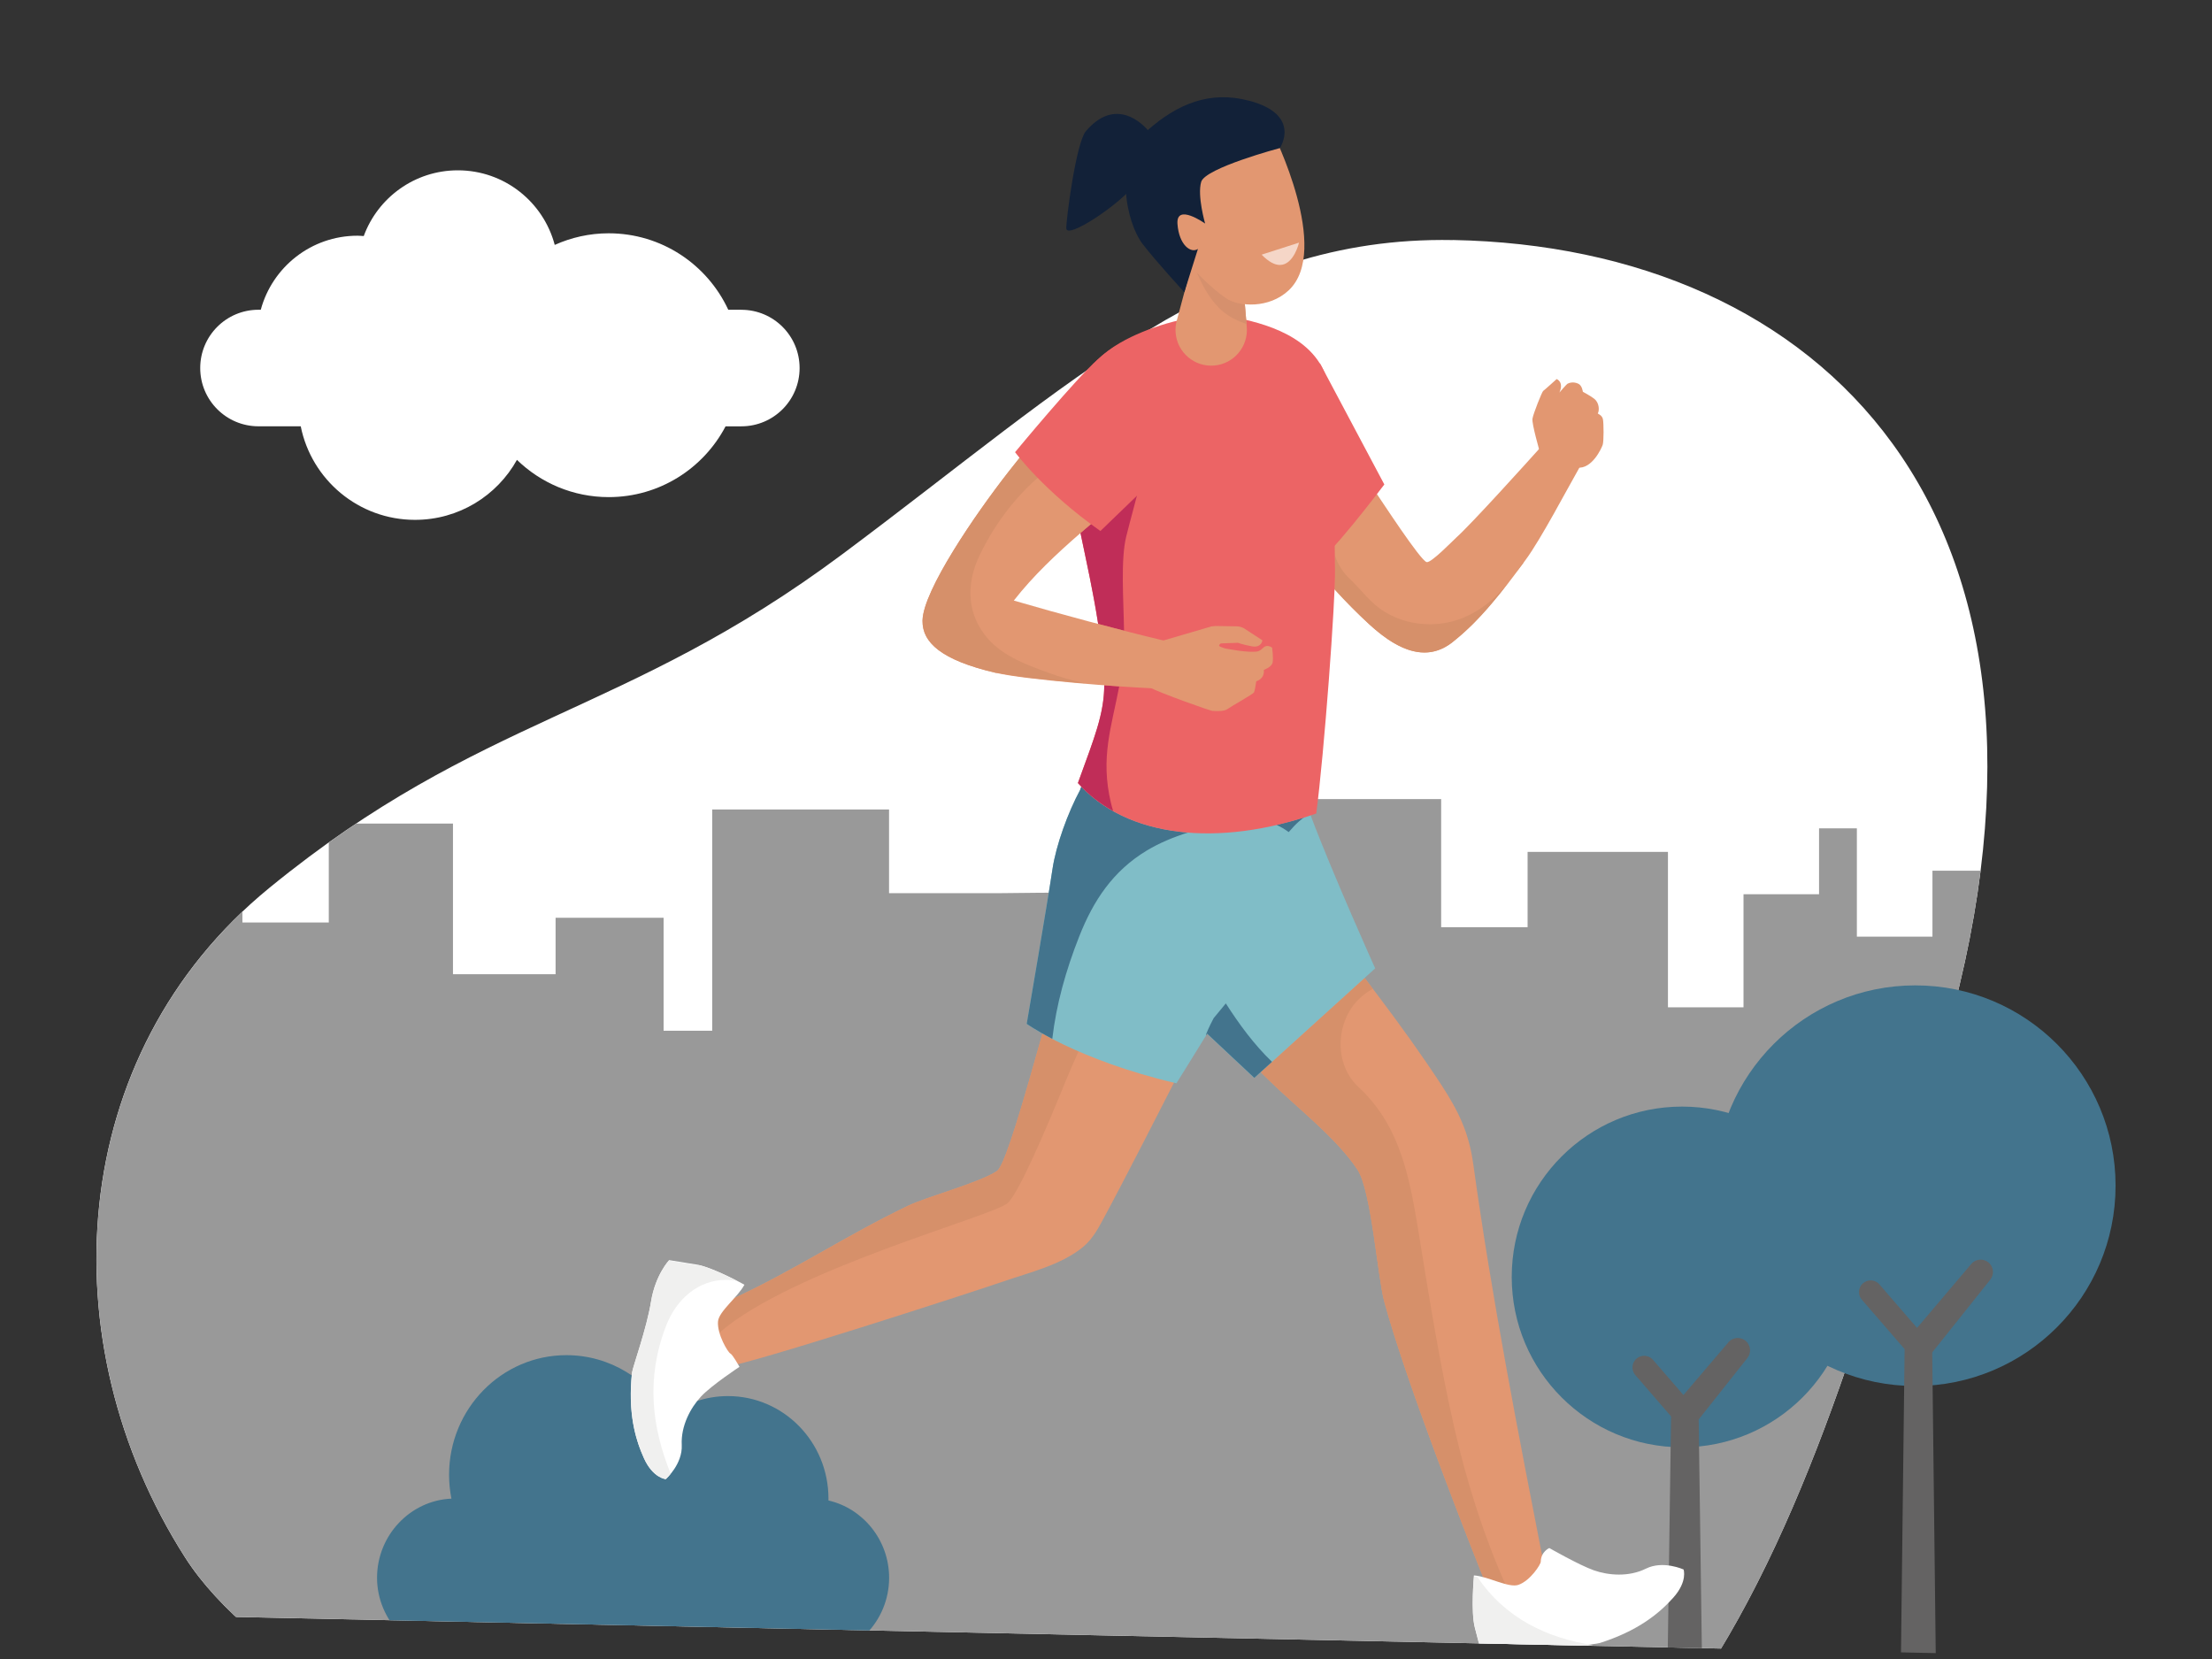 <?xml version="1.0" encoding="UTF-8"?> <svg xmlns="http://www.w3.org/2000/svg" xmlns:xlink="http://www.w3.org/1999/xlink" id="Livello_1" viewBox="0 0 640 480"><rect x="0" y="0" width="640" height="480" fill="#333333" stroke="none"/><defs><style>.cls-1{fill:none;}.cls-2{clip-path:url(#clippath);}.cls-3{fill:#f39d02;}.cls-4{fill:#f0f0ef;}.cls-5{fill:#ec6465;}.cls-6{fill:#f5d6c7;}.cls-7,.cls-8{fill:#fff;}.cls-9{fill:#f19a03;}.cls-10{fill:#999;}.cls-11{fill:#c02d58;}.cls-12{fill:#c6ded9;}.cls-13{fill:#c9dedb;}.cls-14{fill:#e29771;}.cls-15{fill:#d6906a;}.cls-16{fill:#d6906d;}.cls-17{fill:#122138;}.cls-18{fill:#43748d;}.cls-19{fill:#85c1b9;}.cls-20{fill:#646363;}.cls-21{fill:#80bdc7;}.cls-22{clip-path:url(#clippath-1);}.cls-8{isolation:isolate;}</style><clipPath id="clippath"><polygon class="cls-1" points="0 3.4 640 17.02 640 480 0 466.38 0 3.4"></polygon></clipPath><clipPath id="clippath-1"><path class="cls-1" d="m243.7,160.36c-63.17,47.11-104.18,46.21-165.76,96.56-58.93,48.19-64.13,131.47-24.35,193.72,36.35,56.89,189.2,103.94,265.42,112.35h52.59c122.75-14.58,155.45-135.39,191.72-264.02,42.55-150.89-36.91-227.55-143.01-229.51-.96,0-1.92-.02-2.88-.02-65.41,0-107.46,41.53-173.72,90.92"></path></clipPath></defs><g class="cls-2"><path class="cls-8" d="m420.3,69.46c-67.08-1.24-109.38,40.79-176.6,90.9-63.17,47.11-104.2,46.21-165.78,96.54-58.93,48.19-64.13,131.47-24.35,193.74,38.61,60.41,208.65,109.76,278.7,113.45,155.57,8.2,191.18-123.73,231.05-265.14,42.55-150.89-36.91-227.55-143.01-229.51"></path><path class="cls-8" d="m214.49,89.62h-3.78c-6.06-13.06-19.26-22.12-34.61-22.12-5.56,0-10.84,1.22-15.6,3.36-3.28-12.42-14.58-21.58-28.03-21.58-12.5,0-23.15,7.92-27.23,19.02-.6-.04-1.2-.1-1.8-.1-13.4,0-24.65,9.08-27.99,21.42h-.66c-9.32,0-16.86,7.54-16.86,16.86s7.54,16.86,16.86,16.86h12.22c3.1,15.44,16.72,27.07,33.07,27.07,12.68,0,23.73-7,29.49-17.36,6.86,6.66,16.22,10.78,26.55,10.78,14.7,0,27.43-8.32,33.81-20.48h4.56c9.32,0,16.86-7.54,16.86-16.86s-7.54-16.86-16.86-16.86"></path><g class="cls-22"><path class="cls-10" d="m559.11,271h-21.86v-31.33h-10.94v19.06h-21.86v32.71h-21.86v-44.97h-40.61v21.8h-25.01v-37.07h-61.99l.3,26.53-66.8.7h-31.25v-24.23h-51.17v64.03h-14.06v-32.69h-31.25v16.34h-29.69v-43.59h-35.93v28.61h-24.99v-13.62h-20.3v32.71h-21.86c-1.56,1.36,0,193.54,0,193.54h567.07v-227.61h-35.93v19.06h0Z"></path></g><path class="cls-18" d="m239.7,434.14v-.56c0-16.38-13.02-29.65-29.07-29.65-6.44,0-12.38,2.14-17.2,5.74-5.84-10.5-16.88-17.58-29.55-17.58-18.74,0-33.95,15.5-33.95,34.63,0,2.36.24,4.66.68,6.88-11.92.52-21.52,10.62-21.52,22.91s10.12,22.95,22.49,22.95h103.18c12.36,0,22.49-10.32,22.49-22.95,0-10.88-7.52-20.06-17.54-22.37"></path><path class="cls-18" d="m554.15,285.1c-32.01,0-57.95,25.95-57.95,57.95s25.95,57.97,57.95,57.97,57.95-25.95,57.95-57.97-25.95-57.95-57.95-57.95"></path><path class="cls-20" d="m543.79,371.62c-1.22-1.4-3.34-1.56-4.76-.34s-1.56,3.34-.34,4.76l13.8,15.94c.66.76,1.6,1.16,2.54,1.16.78,0,1.58-.28,2.2-.82,1.4-1.22,1.56-3.34.34-4.76l-13.8-15.94h.02Z"></path><path class="cls-20" d="m570.35,365.7l-18.38,21.68-.9,1.06v1.48l-1.06,88.64h10.06l-1.02-87.26,16.8-21.06c1.2-1.5,1-3.7-.48-4.94-1.5-1.28-3.76-1.1-5.04.42"></path><path class="cls-18" d="m486.68,320.17c-27.23,0-49.29,22.06-49.29,49.29s22.07,49.29,49.29,49.29,49.29-22.06,49.29-49.29-22.07-49.29-49.29-49.29"></path><path class="cls-20" d="m478.25,393.43c-1.22-1.4-3.34-1.56-4.76-.34s-1.56,3.34-.34,4.76l11.74,13.56c.66.78,1.6,1.16,2.56,1.16.78,0,1.56-.28,2.2-.82,1.4-1.22,1.56-3.34.34-4.76l-11.74-13.56Z"></path><path class="cls-20" d="m500.06,388.39l-15.68,18.4-.88,1.04v1.5l-.98,69.24h9.9l-.94-67.88,14.1-17.78c1.18-1.5.98-3.68-.48-4.94-1.5-1.28-3.76-1.1-5.04.4"></path><path class="cls-14" d="m352.12,220.07l-.28-.1.28.1Z"></path><path class="cls-14" d="m352.52,220.19c-.14-.06-.28-.1-.38-.14.1.04.24.08.38.14"></path><path class="cls-14" d="m353.55,220.55c-.24-.08-.46-.16-.66-.22.2.06.42.14.66.22"></path><path class="cls-14" d="m352.89,220.31l-.36-.12.36.12Z"></path><path class="cls-14" d="m355.27,221.13c-.7-.24-1.26-.44-1.74-.6.54.18,1.14.38,1.74.6"></path><path class="cls-14" d="m355.27,221.13c.62.22,1.24.42,1.78.6-.48-.16-1.06-.36-1.78-.6"></path><path class="cls-14" d="m355.27,221.13c-14.42-4.92-26.17,4.64-30.63,17.68-6.28,18.38-10.68,21.9-17.12,40.23-3.9,11.1-15.42,57.31-19.04,59.75-5.12,3.44-20.2,7.4-25.77,10.08-19.02,9.14-33.05,18.9-52.27,27.63-3.38,1.54-9.8,19.78-.64,18.98,6.6-.58,70.46-21.26,80.72-24.79,7.5-2.58,16.58-4.74,22.83-9.9,3.02-2.5,4.64-5.86,6.48-9.24,4.52-8.32,17.78-34.21,22.07-42.65,10.56-20.84,11.98-24.35,22-45.45,3.16-6.66,7.4-13.5,7.14-21.14-.34-9.54-6.7-18.12-15.72-21.2"></path><path class="cls-14" d="m357.91,222.03c.44.14.74.26.82.28-.1-.04-.36-.12-.82-.28"></path><path class="cls-14" d="m357.05,221.73c.34.12.62.22.86.3-.26-.08-.54-.18-.86-.3"></path><path class="cls-19" d="m288.47,338.8h0s-.06.04-.08.06c.02,0,.06-.04.08-.06m-.1.06c-5.22,3.42-20.14,7.36-25.67,10.02-18.36,8.84-32.07,18.22-50.29,26.73,18.22-8.48,31.93-17.88,50.29-26.73,5.52-2.66,20.44-6.6,25.67-10.02"></path><path class="cls-15" d="m301.61,299.03c-4.84,17.14-10.74,38.15-13.14,39.77-.02.02-.06.04-.08.06h0c-5.22,3.42-20.14,7.36-25.67,10.02-18.36,8.84-32.07,18.22-50.29,26.73-2.18,2.42-4.58,4.86-4.7,6.8-.08.98.1,2.08.42,3.16,21.22-18.38,78.86-33.61,83.34-37.43,4.04-3.44,15.78-32.79,16.94-35.59,1.18-2.84,2.38-5.62,3.64-8.38-4.48-1.94-7.94-3.74-10.42-5.14"></path><path class="cls-14" d="m426.24,336.7c-1.22-8.82-4.12-15.02-9.16-22.73-11.58-17.68-24.81-34.43-37.89-50.99-9.2-11.66-18.92-29.17-36.41-26.05-19.08,3.42-24.91,26.75-11.82,39.95,12.42,12.54,23.39,22.99,35.93,35.41,7.76,7.7,19.92,17,25.93,26.21,3.96,6.1,5.78,30.97,7.68,38.03,6.64,24.63,26.67,75.1,29.87,82.9,4.34,10.52,18.96,6.76,16.64-5.1-7.62-39.05-15.3-78.18-20.76-117.61"></path><path class="cls-19" d="m400.52,376.58c6.06,22.43,23.15,66.17,28.61,79.74-5.44-13.56-22.55-57.31-28.61-79.74"></path><path class="cls-15" d="m394.81,282.96l-30.05,27.23c.7.7,1.42,1.4,2.12,2.1,7.76,7.7,19.92,17,25.91,26.21,3.96,6.1,5.78,30.97,7.7,38.03,0,.02,0,.04.02.08,6.06,22.43,23.15,66.17,28.61,79.74,2.1.56,4.4,1.48,6.42,2-6.36-14.34-11.14-29.49-14.7-44.99-4.12-17.98-7.06-36.27-10.02-54.49-2.74-16.8-5.14-32.67-17.76-44.35-7.14-6.6-6.66-18.7,0-25.35,1.26-1.26,2.66-2.28,4.16-3.06-.8-1.04-1.6-2.1-2.4-3.14"></path><path class="cls-14" d="m454.41,128.85c.28.2.54.4.68.5.16.12.14.1,0,0-.12-.08-.34-.24-.68-.52l-.36-.26-.22-.16c-.6-.44-.4-.3,0,0l.22.16.34.26c-8.1-6.04-4.08-4.52-8.34.24-4.02,4.48-20.16,22.37-24.65,26.41-1.08.98-7.28,7.4-8.6,7.16-1.76-.3-13.54-18.48-14.54-19.88-7.86-10.98-6.58-10.76-13.18-22.55-4.62-8.22-8.12-18.64-19.22-19.12-11.44-.5-19.92,11.34-15.74,22.02,3.64,9.28,12.06,18,18.1,25.75,8.62,11.04,17.56,22.24,27.91,31.73,6.54,6.02,15.48,11.8,23.89,5.38,8.3-6.34,15.3-15.7,21.44-24.05,4.36-5.92,11.88-20.26,15.54-26.67,2.56-4.48,2.94-2.32-2.6-6.44"></path><path class="cls-14" d="m454.05,128.59l-.22-.16.22.16Z"></path><path class="cls-12" d="m385.39,120.83h0m.1.18v.04-.04m.1.2c4.3,7.72,5.02,9.98,7.86,14.52q1.89,3.03,0,0c-2.84-4.54-3.58-6.8-7.86-14.52"></path><path class="cls-15" d="m385.29,120.65c.34,5.9.52,13.92.68,24.03.34-.94.76-1.86,1.28-2.72,1.58-2.7,3.72-4.78,6.2-6.22-2.84-4.56-3.56-6.8-7.86-14.52-.02-.06-.06-.1-.08-.16v-.02c-.04-.06-.06-.12-.1-.18h0s-.06-.12-.1-.18"></path><path class="cls-12" d="m426.64,180.08h0m-.08.08l-.02.02.02-.02m-.08.08s0,.02-.02.02l.02-.02m-.08.08s-.02.02-.04.04c0,0,.02-.02.04-.04m-.08.08s-.02.02-.04.04c0,0,.02-.04.04-.04m-.08.08s-.04.04-.06.06c.02-.02.04-.04.06-.06m-.08.08s-.04.04-.06.06c.02,0,.04-.04.06-.06m-.08.08s-.04.04-.06.06c.02-.02.04-.04.06-.06m-.08.08s-.04.04-.08.08c.02-.02.04-.04.08-.08m-.08.08s-.06.06-.08.08c.02-.02.06-.06.08-.08m-.08.08c-1.5,1.48-3.06,2.88-4.64,4.16,1.6-1.28,3.14-2.68,4.64-4.16m-4.64,4.16s-.2.16-.28.22c.1-.08.18-.16.28-.22m-.28.22s-.06.04-.1.08c.04-.02.06-.04.1-.08m-.1.08s-.06.04-.1.08c.02-.02.06-.04.1-.08m-.1.08s-.06.04-.1.08c.04-.02.06-.04.1-.08m-.1.08s-.06.04-.1.08c.02-.02.06-.04.1-.08m-.1.08s-.06.04-.1.06c.04-.02.06-.04.1-.06m-.1.08s-.06.04-.08.06c.02,0,.06-.04.08-.06m-.1.08s-.06.04-.08.08c.02-.02.06-.04.08-.08m-.1.08s-.12.1-.2.14c.06-.04.12-.1.2-.14"></path><path class="cls-15" d="m386.21,160.4c.02,1.44.04,2.9.06,4.4,0,1.26-.04,3.22-.14,5.72,3.2,3.5,6.52,6.88,10,10.08,4.52,4.14,10.16,8.2,16,8.2,2.62,0,5.26-.82,7.88-2.8.06-.06.14-.1.2-.16h0s.06-.04.08-.06h0s.06-.04.08-.06h0s.06-.04.08-.08h0s.06-.04.1-.08h0s.06-.04.1-.08h0s.06-.06.08-.08h0s.06-.04.1-.08h0s.2-.16.28-.24c1.6-1.3,3.14-2.7,4.64-4.16h0s.06-.06.08-.08h0s.04-.04.08-.08l.02-.02s.04-.04.06-.06l.02-.02s.04-.04.06-.06c0,0,.02,0,.04-.04,0,0,.04-.04.06-.06,0,0,.02-.02.04-.04,0,0,.02-.02.04-.04s.04-.04.04-.04c0,0,.02,0,.04-.04,0-.02.04-.04.06-.06l.02-.02s.04-.04.06-.06h.02s.04-.04.06-.08h0c5.3-5.38,10.04-11.66,14.36-17.5-.16.12-.32.24-.48.38-4.28,6.54-9.3,12.44-16.82,15.62-3.16,1.34-6.56,2-9.96,2-4.46,0-8.94-1.16-12.82-3.48-4.28-2.56-6.84-6.38-10.34-9.7-2.12-2.02-3.54-4.42-4.34-6.98"></path><path class="cls-21" d="m379.53,234.67c.44-2.44.98-6.42,1.58-11.3l-63.07-.98c-.26-.02-.48-.02-.7,0l-2.58-.04c-.74,1.9-1.48,3.98-2.26,6.24-3.54,6.54-6.96,16-7.98,22.85-1.5,10.08-7.46,44.81-7.46,44.81,0,0,14.56,10.46,43.31,17.18,0,0,3.8-6.04,8.88-14.32l13.64,12.78,34.99-31.71s-12.5-27.77-18.6-44.09c.08-.48.18-.96.26-1.42"></path><path class="cls-18" d="m312.84,227.59c-.12.32-.22.66-.34.98-3.52,6.52-6.96,16-7.98,22.85-1.5,10.08-7.46,44.81-7.46,44.81.04.02,2.52,1.8,7.4,4.34,1.14-9.88,3.9-19.78,7.8-29.65,4.08-10.36,9.76-18.92,19.5-24.81,3.76-2.26,7.8-3.92,11.98-5.24-12.62-1-23.41-5.44-30.91-13.3m64.49,8.92c-2.68.84-5.34,1.56-7.98,2.18,1.26.56,2.44,1.28,3.52,2.08.5-.58,1-1.14,1.5-1.66.96-1.02,1.94-1.88,2.96-2.6"></path><path class="cls-18" d="m354.65,290.34c-1.18,1.4-2.36,2.82-3.5,4.24-1.3,2.44-2.4,4.96-2.22,4.96.04,0,.14-.14.34-.46l13.64,12.78,5.12-4.64c-5.14-4.94-9.44-10.78-13.36-16.9"></path><path class="cls-5" d="m384.19,110.68c-3.36-13.46-18.82-17.28-27.65-18.96-8.84-1.68-21.5,2.04-29.19,5.74-9.26,4.48-18.1,11.78-18.52,29.89-.38,16.08,8.9,42.23,10.58,67.9.66,9.92-2.22,16.64-7.54,31.31,13.98,15.78,40.43,18.76,68.96,8.82,2.32-17.58,5.56-61.63,5.44-70.56-.42-29.89-.58-48.05-2.08-54.11"></path><path class="cls-12" d="m311.88,226.55s.06.06.08.1c-.02-.04-.06-.06-.08-.1m.12.14s.02.02.04.04c0,0-.02-.02-.04-.04"></path><path class="cls-11" d="m317.46,104.18c-2.3,2.3-4.32,5.1-5.8,8.62,2-2.04,4.14-3.8,6.72-4.9-.32-1.24-.62-2.48-.92-3.72m12.5,35.27c-5.64,4.94-11.58,9.76-17.34,14.76,1.72,8.24,3.7,17.16,5.12,26.31,2.52.66,5.04,1.32,7.48,1.96-.14-9.02-1.02-20.58.64-27.29,1.32-5.26,2.8-10.46,4.08-15.72m-10.44,58.81c-.06,8.38-2.86,15.14-7.62,28.27.02.04.06.06.08.1,0,0,.02.02.04.04,0,0,.02.02.04.04,2.86,3.18,6.26,5.8,10.04,7.94-.24-.78-.46-1.54-.64-2.32-3.16-13.2.2-22.14,2.38-33.75-1.38-.1-2.82-.2-4.3-.32"></path><path class="cls-7" d="m476.25,453.84c-4.96,2.48-10.9,1.98-15.1.5s-12.88-6.44-12.88-6.44c0,0-2.42.98-2.48,3.96,0,.74-2.96,5.44-6.44,6.68-2.82,1-8.9-2.48-12.88-2.72,0,0-.98,10.4.24,15.1,1.24,4.7,1.98,7.68,1.98,7.68,0,0,5.44,1.98,13.12,0,7.68-1.98,19.54-2.74,21.04-3.22,10.9-3.46,17.08-8.42,21.28-13.12,4.2-4.7,2.98-8.16,2.98-8.16,0,0-5.94-2.72-10.9-.24"></path><path class="cls-19" d="m443.23,478.27h0m-.14.04h-.04.04m-.08.02h-.02.02m-.1.02h0m-.04,0h-.04.04m-.08,0h-.04.04m-.06,0h-.04.04m-.08,0h-.04.04m-.06,0h-.04.04m-.08,0h-.06.06m-.06,0h-.06.06m-.08.02h-.06.06m-.08,0h-.04.04m-.08,0h-.06.06m-.06,0h-.06.06m-.08,0h-.06.06m-.08,0h-.06.06m-.08,0h-.06.06"></path><path class="cls-4" d="m426.48,455.82v.04c-.06.66-.94,10.52.26,15.06,1.24,4.7,1.98,7.68,1.98,7.68,0,0,2.42.88,6.3.88,1.94,0,4.26-.22,6.82-.88h.98s.06,0,.08-.02h.12s.08-.02.12-.02h0c6.12-1.38,14.12-2.12,17.8-2.58-13.26-1.98-25.49-7.82-33.45-19.68v-.04c-.4-.06-.76-.12-1.1-.14"></path><path class="cls-7" d="m215.37,371.7s-9.12-5.08-13.92-5.84-7.82-1.26-7.82-1.26c0,0-4,4.2-5.26,12.02-1.26,7.82-5.32,19-5.5,20.56-1.2,11.36.86,19.02,3.48,24.77,2.62,5.74,6.3,6,6.3,6,0,0,4.88-4.34,4.6-9.88-.28-5.52,2.56-10.78,5.6-14.04,3.06-3.26,11.1-8.56,11.1-8.56,0,0-1.96-3.56-2.64-3.86s-3.84-5.54-3.58-9.22c.2-2.98,5.84-7.16,7.66-10.7"></path><path class="cls-19" d="m193.61,364.6s-4,4.2-5.26,12.02c-1.26,7.82-5.34,19-5.5,20.56-.02.26-.06.5-.08.76.02-.24.04-.5.08-.76.16-1.56,4.24-12.74,5.5-20.56s5.26-12.02,5.26-12.02c0,0,3.02.52,7.82,1.26-4.8-.76-7.82-1.26-7.82-1.26"></path><path class="cls-19" d="m201.47,365.86h0m.04,0h0m.04,0h0m.04,0h0m.08,0h0m.04,0h0m.04,0h0m.04,0h0m.04,0h0m.04,0h0m.04,0h0m.04,0h0m.04,0h0m.04,0h0m.04,0h0m.04,0h.04-.04m.04,0h.02-.02m.04,0c1.9.42,4.28,1.36,6.5,2.36-2.22-1-4.6-1.94-6.5-2.36m6.52,2.36h0"></path><path class="cls-4" d="m193.61,364.6s-4,4.2-5.26,12.02c-1.26,7.82-5.34,19-5.5,20.56-.02.26-.06.5-.08.76-.1,1.16-.18,2.26-.22,3.34-.38,9.16,1.48,15.64,3.78,20.68,2.62,5.74,6.28,6,6.28,6,0,0,.64-.58,1.44-1.56-5.42-13.38-7.26-27.61-1.28-42.93,2.94-7.58,9.3-13.16,17.22-13.16,1.08,0,2.18.1,3.3.32-1.2-.62-2.84-1.44-4.56-2.22h-.04c-2.22-1-4.6-1.94-6.5-2.38h-.16s-.01,0,0,0c.02,0-.02,0-.04,0h-.16s-.01,0,0,0c.02,0-.02,0-.04,0h-.28c-4.8-.76-7.82-1.26-7.82-1.26"></path><path class="cls-14" d="m336.76,185.34c-12.6-2.98-31.01-7.94-43.43-11.58,11.2-14.34,27.05-25.43,40.41-37.69,11.02-10.1,6.5-30.33-10.54-29.27-7.08.44-11.08,5.32-15.38,10.28-5.52,6.36-10.88,12.84-16.06,19.48-9.68,12.38-24.57,34.21-24.83,42.89-.18,6.26,5.12,11.48,21.16,15.22,8.88,2.06,36.45,4.14,45.55,4.48,3.46.12,2.34-.84,4.12-4.3,2.14-4.14,3.52-8.44-1-9.52"></path><path class="cls-9" d="m324.48,106.76h0c7.82,0,12.76,4.66,14.52,10.56-1.76-5.9-6.7-10.56-14.52-10.56"></path><path class="cls-12" d="m307.81,117.09h0c-5.52,6.36-10.88,12.84-16.06,19.48-9.68,12.38-24.57,34.21-24.83,42.89v.32-.32c.26-8.68,15.14-30.51,24.83-42.89,5.18-6.62,10.54-13.12,16.06-19.48m-19.72,77.58h.04-.04m.06,0h.04-.04m.06,0h.04-.04m.06,0h.04-.04m.06,0h.04-.04m.04,0h.04-.04m.06,0h.04-.04m.06,0h.04-.04m.06,0h.02-.02m.06,0h.02-.02m.08,0h0"></path><path class="cls-15" d="m324.48,106.76c-.42,0-.86,0-1.3.04-7.08.44-11.08,5.32-15.38,10.28-5.52,6.36-10.88,12.84-16.06,19.48-9.68,12.38-24.57,34.21-24.83,42.89v.32c0,6.12,5.4,11.22,21.18,14.9h.5c5.18,1.1,15.58,2.22,25.37,3.04-3.54-.78-7.04-1.76-10.5-3.02-6.84-2.48-14.12-5.12-18.64-11.14-5.28-7.04-5.02-15.34-1.34-22.99,5.38-11.18,14.14-21.98,25.01-28.19,3.04-1.74,6.04-2.5,8.88-2.5,5.88,0,11,3.28,14.24,7.9.68-.62,1.38-1.22,2.04-1.84,5.48-5.04,7.12-12.56,5.28-18.74-1.76-5.9-6.7-10.56-14.52-10.56"></path><path class="cls-14" d="m365.51,187.4c-.42.44-1.08.92-1.54,1.04-2.58.6-9.64-.86-9.64-.86-1.44-.52-2.14-.64-1.12-1.42l4.94-.18s1.48.54,4.04,1.02c2.84.52,3.06-1.74,3.06-1.74l-5.12-3.34c-.68-.44-1.46-.68-2.28-.7l-6.18-.1-1.16.12-14.34,4.2c-11.1,1.74-5.98,12.1-3.56,13.44,2.64,1.46,18.24,7.08,18.28,6.8,1.24.1,3.3.14,4.2-.5,1.34-.94,7.46-4.34,7.74-4.86.26-.54.64-3.2.64-3.2,0,0,2.46-.64,2.2-3.3,0,0,2.28-.8,2.54-2.14s-.14-4.28-.14-4.28c0,0-1.44-1.14-2.54,0"></path><path class="cls-14" d="m462.29,119.63c.5-.88.44-3.04-.96-4.2-.94-.78-3.36-2.08-3.36-2.08,0,0-.2-1.76-1.26-2.3-1.52-.76-2.86-.22-3.22,0-.34.24-2.3,2.52-2.3,2.52,1.38-3.1-.8-3.9-.8-3.9,0,0-3.56,3.22-3.9,3.44-.34.24-2.86,6.54-3.1,8.04-.22,1.5,2.08,9.42,2.08,9.42,0,0,7.6,4.34,10.9,4.72,4.24.5,6.98-5.56,7.34-6.58.34-1.04.3-6.1.08-7.36-.22-1.26-1.56-1.64-1.5-1.74"></path><path class="cls-14" d="m359.47,79.72v-.08c-.28-3.14-2.46-5.92-5.68-6.78-4.1-1.1-8.32,1.34-9.44,5.44l-3.86,14.42-.04.12c-.3,1.12-.4,2.3-.3,3.5.48,5.68,5.48,9.9,11.16,9.42s9.9-5.48,9.42-11.16l-1.26-14.9v.02Z"></path><path class="cls-13" d="m360.55,92.56l-.38-4.56.38,4.56Z"></path><path class="cls-3" d="m360.67,93.76l-.1-1.2.1,1.2Z"></path><path class="cls-16" d="m346.22,78.72c1.88,4.38,4.24,8.68,7.8,11.56,1.9,1.54,4.2,2.64,6.64,3.48l-.1-1.2-.38-4.56c-2.14-.22-4-.84-5.3-1.68-2.44-1.6-5.56-4.3-8.66-7.6"></path><path class="cls-14" d="m333.42,49.49c-5,10.62,12.54,30.99,21.44,36.83,3.72,2.44,12.3,3,17.98-2.3,12.46-11.62-4.54-45.55-4.54-45.55,0,0-30.99,2.74-34.89,11.02"></path><path class="cls-17" d="m361.49,29.17c-11.38-3.06-20.84.88-29.55,8.6-9.94,8.82-6.08,26.69-1.34,32.83,3.9,5.08,12.06,13.94,12.06,13.94l3.94-12.52c-2,1.38-5.48-1.08-5.92-7.22-.44-6.14,8-.12,8-.12,0,0-2.32-8.02-1.14-12.06,1.18-4.04,22.77-9.78,22.77-9.78,0,0,6.44-9.58-8.8-13.68"></path><path class="cls-17" d="m314.18,37.95c-2.9,3.42-5.8,26.21-5.66,28.15.2,3.12,14.66-6.44,19.34-12.12,8.02-9.68,4.5-16.02,4.5-16.02,0,0-8.6-11.26-18.18,0"></path><path class="cls-6" d="m375.85,70.2l-10.82,3.48c2.12,2.18,3.86,2.98,5.28,2.98,4.04,0,5.54-6.46,5.54-6.46"></path><path class="cls-5" d="m317.64,103.96c-6.32,5.56-23.95,26.87-23.95,26.87,0,0,8.22,11.2,24.69,22.81l21.28-20.54s7.14-17.42-.94-29.13c-7.46-10.82-16.42-4.1-21.1,0"></path><path class="cls-5" d="m380.37,162.96c2.98,0,20.16-22.79,20.16-22.79l-18.66-35.11c-6.72,10.08-4.48,57.87-1.5,57.87"></path></g></svg> 